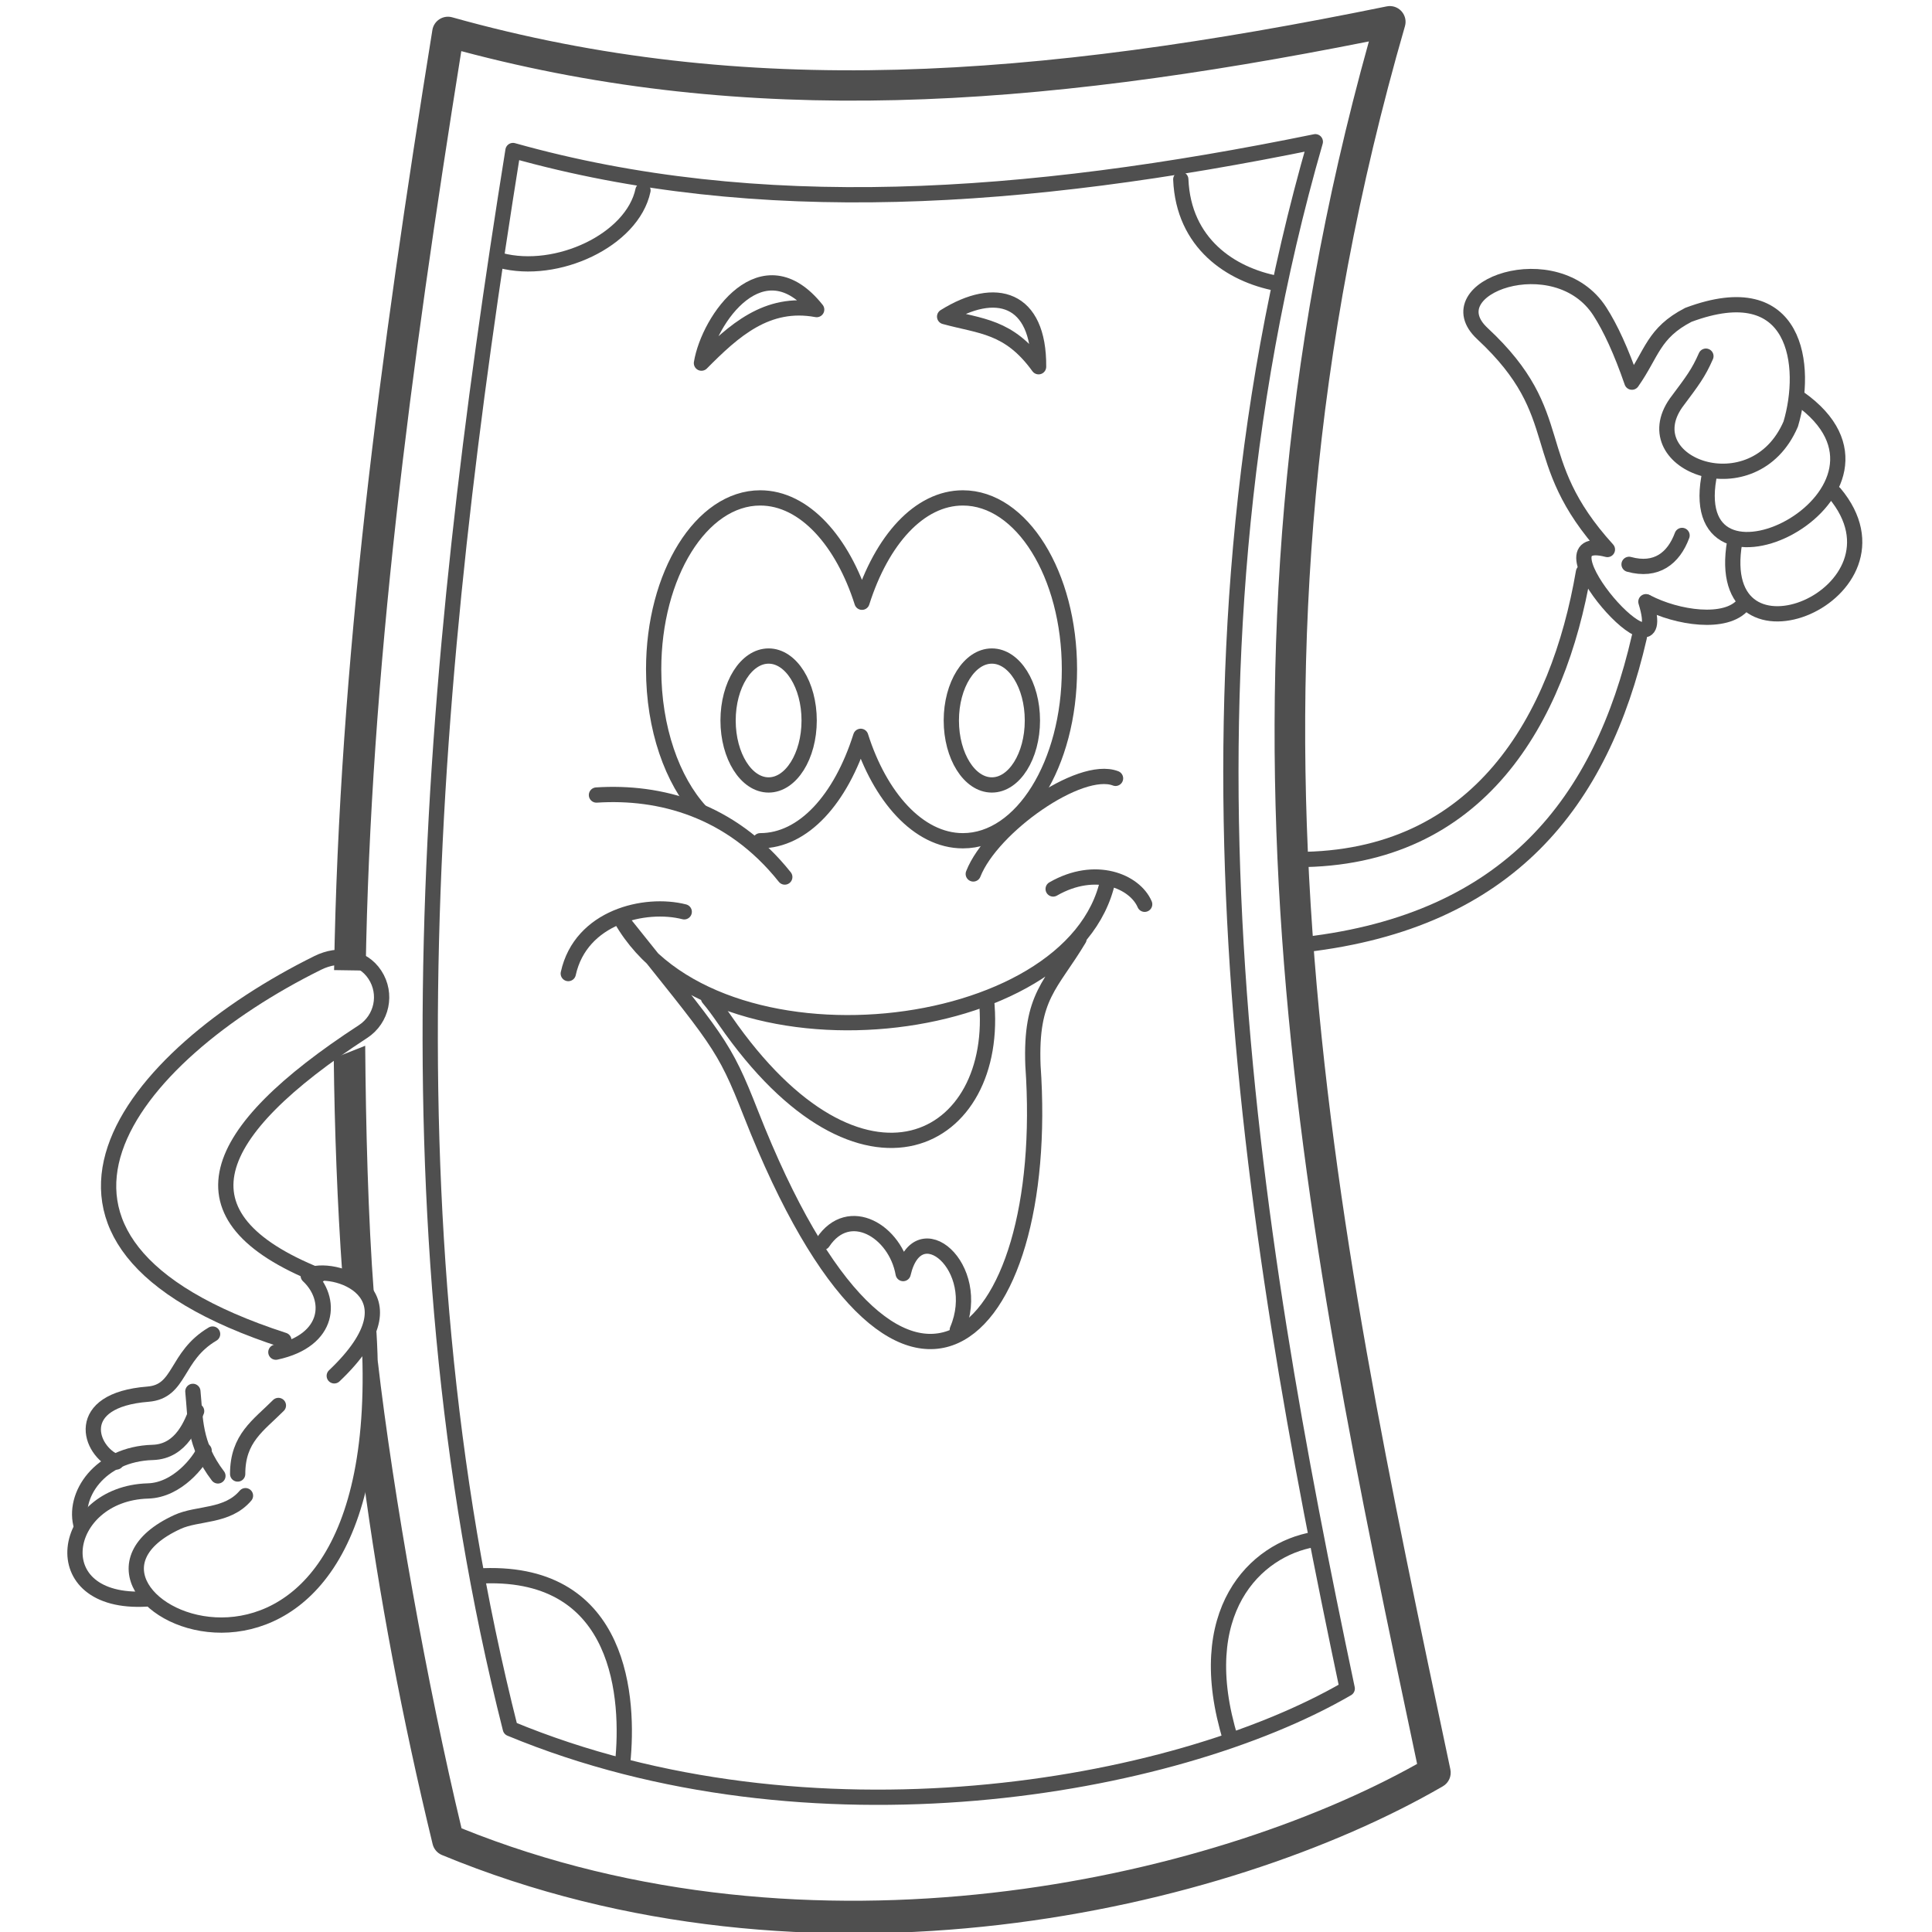 <?xml version="1.0" encoding="UTF-8" standalone="no"?>
<!-- Created with Inkscape (http://www.inkscape.org/) -->

<svg
   xmlns:dc="http://purl.org/dc/elements/1.1/"
   xmlns:cc="http://creativecommons.org/ns#"
   xmlns:rdf="http://www.w3.org/1999/02/22-rdf-syntax-ns#"
   xmlns:svg="http://www.w3.org/2000/svg"
   xmlns="http://www.w3.org/2000/svg"
   xmlns:sodipodi="http://sodipodi.sourceforge.net/DTD/sodipodi-0.dtd"
   xmlns:inkscape="http://www.inkscape.org/namespaces/inkscape"
   width="95"
   height="95"
   viewBox="0 0 95 95"
   id="svg2"
   version="1.1"
   inkscape:version="0.91 r13725"
   sodipodi:docname="pieniadz.svg"
   inkscape:export-filename="C:\Users\satysfakcja\Desktop\layer1-4.png"
   inkscape:export-xdpi="90"
   inkscape:export-ydpi="90">
  <defs
     id="defs4">
    <inkscape:perspective
       sodipodi:type="inkscape:persp3d"
       inkscape:vp_x="0 : 47.500001 : 1"
       inkscape:vp_y="0 : 1000 : 0"
       inkscape:vp_z="95.000001 : 47.500001 : 1"
       inkscape:persp3d-origin="47.5 : 31.666667 : 1"
       id="perspective7920" />
    <clipPath
       id="clipPath4247-4-4"
       clipPathUnits="userSpaceOnUse">
      <rect
         ry="3.389"
         y="964.239"
         x="7.4708069e-008"
         height="12.463"
         width="52.768"
         id="rect4249-0-8"
         style="fill:#000000;fill-opacity:1;stroke:none;stroke-width:4;stroke-linecap:round;stroke-linejoin:round;stroke-miterlimit:4;stroke-dasharray:none;stroke-dashoffset:0;stroke-opacity:1" />
    </clipPath>
    <clipPath
       id="clipPath13636"
       clipPathUnits="userSpaceOnUse">
      <rect
         ry="3.389"
         y="964.239"
         x="7.4708069e-008"
         height="12.463"
         width="52.768"
         id="rect13638"
         style="fill:#000000;fill-opacity:1;stroke:none;stroke-width:4;stroke-linecap:round;stroke-linejoin:round;stroke-miterlimit:4;stroke-dasharray:none;stroke-dashoffset:0;stroke-opacity:1" />
    </clipPath>
    <clipPath
       clipPathUnits="userSpaceOnUse"
       id="clipPath4247-4-4-6">
      <rect
         style="fill:#000000;fill-opacity:1;stroke:none;stroke-width:4;stroke-linecap:round;stroke-linejoin:round;stroke-miterlimit:4;stroke-dasharray:none;stroke-dashoffset:0;stroke-opacity:1"
         id="rect4249-0-8-9"
         width="52.768"
         height="12.463"
         x="7.4708069e-008"
         y="964.239"
         ry="3.389" />
    </clipPath>
    <clipPath
       clipPathUnits="userSpaceOnUse"
       id="clipPath13636-3">
      <rect
         style="fill:#000000;fill-opacity:1;stroke:none;stroke-width:4;stroke-linecap:round;stroke-linejoin:round;stroke-miterlimit:4;stroke-dasharray:none;stroke-dashoffset:0;stroke-opacity:1"
         id="rect13638-3"
         width="52.768"
         height="12.463"
         x="7.4708069e-008"
         y="964.239"
         ry="3.389" />
    </clipPath>
    <clipPath
       clipPathUnits="userSpaceOnUse"
       id="clipPath4247-4-4-8">
      <rect
         style="fill:#000000;fill-opacity:1;stroke:none;stroke-width:4;stroke-linecap:round;stroke-linejoin:round;stroke-miterlimit:4;stroke-dasharray:none;stroke-dashoffset:0;stroke-opacity:1"
         id="rect4249-0-8-6"
         width="52.768"
         height="12.463"
         x="7.4708069e-008"
         y="964.239"
         ry="3.389" />
    </clipPath>
    <clipPath
       clipPathUnits="userSpaceOnUse"
       id="clipPath13636-0">
      <rect
         style="fill:#000000;fill-opacity:1;stroke:none;stroke-width:4;stroke-linecap:round;stroke-linejoin:round;stroke-miterlimit:4;stroke-dasharray:none;stroke-dashoffset:0;stroke-opacity:1"
         id="rect13638-8"
         width="52.768"
         height="12.463"
         x="7.4708069e-008"
         y="964.239"
         ry="3.389" />
    </clipPath>
    <clipPath
       id="clipPath4247-4-4-6-5"
       clipPathUnits="userSpaceOnUse">
      <rect
         ry="3.389"
         y="964.239"
         x="7.4708069e-008"
         height="12.463"
         width="52.768"
         id="rect4249-0-8-9-0"
         style="fill:#000000;fill-opacity:1;stroke:none;stroke-width:4;stroke-linecap:round;stroke-linejoin:round;stroke-miterlimit:4;stroke-dasharray:none;stroke-dashoffset:0;stroke-opacity:1" />
    </clipPath>
    <clipPath
       id="clipPath13636-3-7"
       clipPathUnits="userSpaceOnUse">
      <rect
         ry="3.389"
         y="964.239"
         x="7.4708069e-008"
         height="12.463"
         width="52.768"
         id="rect13638-3-6"
         style="fill:#000000;fill-opacity:1;stroke:none;stroke-width:4;stroke-linecap:round;stroke-linejoin:round;stroke-miterlimit:4;stroke-dasharray:none;stroke-dashoffset:0;stroke-opacity:1" />
    </clipPath>
    <clipPath
       clipPathUnits="userSpaceOnUse"
       id="clipPath4247-4-4-1">
      <rect
         style="fill:#000000;fill-opacity:1;stroke:none;stroke-width:4;stroke-linecap:round;stroke-linejoin:round;stroke-miterlimit:4;stroke-dasharray:none;stroke-dashoffset:0;stroke-opacity:1"
         id="rect4249-0-8-0"
         width="52.768"
         height="12.463"
         x="7.4708069e-008"
         y="964.239"
         ry="3.389" />
    </clipPath>
    <clipPath
       clipPathUnits="userSpaceOnUse"
       id="clipPath13636-8">
      <rect
         style="fill:#000000;fill-opacity:1;stroke:none;stroke-width:4;stroke-linecap:round;stroke-linejoin:round;stroke-miterlimit:4;stroke-dasharray:none;stroke-dashoffset:0;stroke-opacity:1"
         id="rect13638-5"
         width="52.768"
         height="12.463"
         x="7.4708069e-008"
         y="964.239"
         ry="3.389" />
    </clipPath>
    <clipPath
       clipPathUnits="userSpaceOnUse"
       id="clipPath4247-4-4-62">
      <rect
         style="fill:#000000;fill-opacity:1;stroke:none;stroke-width:4;stroke-linecap:round;stroke-linejoin:round;stroke-miterlimit:4;stroke-dasharray:none;stroke-dashoffset:0;stroke-opacity:1"
         id="rect4249-0-8-1"
         width="52.768"
         height="12.463"
         x="7.4708069e-008"
         y="964.239"
         ry="3.389" />
    </clipPath>
    <clipPath
       clipPathUnits="userSpaceOnUse"
       id="clipPath13636-2">
      <rect
         style="fill:#000000;fill-opacity:1;stroke:none;stroke-width:4;stroke-linecap:round;stroke-linejoin:round;stroke-miterlimit:4;stroke-dasharray:none;stroke-dashoffset:0;stroke-opacity:1"
         id="rect13638-4"
         width="52.768"
         height="12.463"
         x="7.4708069e-008"
         y="964.239"
         ry="3.389" />
    </clipPath>
    <clipPath
       clipPathUnits="userSpaceOnUse"
       id="clipPath4247-4-4-4">
      <rect
         style="fill:#000000;fill-opacity:1;stroke:none;stroke-width:4;stroke-linecap:round;stroke-linejoin:round;stroke-miterlimit:4;stroke-dasharray:none;stroke-dashoffset:0;stroke-opacity:1"
         id="rect4249-0-8-4"
         width="52.768"
         height="12.463"
         x="7.4708069e-008"
         y="964.239"
         ry="3.389" />
    </clipPath>
    <clipPath
       clipPathUnits="userSpaceOnUse"
       id="clipPath13636-6">
      <rect
         style="fill:#000000;fill-opacity:1;stroke:none;stroke-width:4;stroke-linecap:round;stroke-linejoin:round;stroke-miterlimit:4;stroke-dasharray:none;stroke-dashoffset:0;stroke-opacity:1"
         id="rect13638-2"
         width="52.768"
         height="12.463"
         x="7.4708069e-008"
         y="964.239"
         ry="3.389" />
    </clipPath>
    <clipPath
       id="clipPath4247-4-4-6-8"
       clipPathUnits="userSpaceOnUse">
      <rect
         ry="3.389"
         y="964.239"
         x="7.4708069e-008"
         height="12.463"
         width="52.768"
         id="rect4249-0-8-9-6"
         style="fill:#000000;fill-opacity:1;stroke:none;stroke-width:4;stroke-linecap:round;stroke-linejoin:round;stroke-miterlimit:4;stroke-dasharray:none;stroke-dashoffset:0;stroke-opacity:1" />
    </clipPath>
    <clipPath
       id="clipPath13636-3-0"
       clipPathUnits="userSpaceOnUse">
      <rect
         ry="3.389"
         y="964.239"
         x="7.4708069e-008"
         height="12.463"
         width="52.768"
         id="rect13638-3-5"
         style="fill:#000000;fill-opacity:1;stroke:none;stroke-width:4;stroke-linecap:round;stroke-linejoin:round;stroke-miterlimit:4;stroke-dasharray:none;stroke-dashoffset:0;stroke-opacity:1" />
    </clipPath>
    <clipPath
       id="clipPath4247-4-4-8-3"
       clipPathUnits="userSpaceOnUse">
      <rect
         ry="3.389"
         y="964.239"
         x="7.4708069e-008"
         height="12.463"
         width="52.768"
         id="rect4249-0-8-6-7"
         style="fill:#000000;fill-opacity:1;stroke:none;stroke-width:4;stroke-linecap:round;stroke-linejoin:round;stroke-miterlimit:4;stroke-dasharray:none;stroke-dashoffset:0;stroke-opacity:1" />
    </clipPath>
    <clipPath
       id="clipPath13636-0-0"
       clipPathUnits="userSpaceOnUse">
      <rect
         ry="3.389"
         y="964.239"
         x="7.4708069e-008"
         height="12.463"
         width="52.768"
         id="rect13638-8-5"
         style="fill:#000000;fill-opacity:1;stroke:none;stroke-width:4;stroke-linecap:round;stroke-linejoin:round;stroke-miterlimit:4;stroke-dasharray:none;stroke-dashoffset:0;stroke-opacity:1" />
    </clipPath>
    <clipPath
       clipPathUnits="userSpaceOnUse"
       id="clipPath4247-4-4-6-5-9">
      <rect
         style="fill:#000000;fill-opacity:1;stroke:none;stroke-width:4;stroke-linecap:round;stroke-linejoin:round;stroke-miterlimit:4;stroke-dasharray:none;stroke-dashoffset:0;stroke-opacity:1"
         id="rect4249-0-8-9-0-8"
         width="52.768"
         height="12.463"
         x="7.4708069e-008"
         y="964.239"
         ry="3.389" />
    </clipPath>
    <clipPath
       clipPathUnits="userSpaceOnUse"
       id="clipPath13636-3-7-0">
      <rect
         style="fill:#000000;fill-opacity:1;stroke:none;stroke-width:4;stroke-linecap:round;stroke-linejoin:round;stroke-miterlimit:4;stroke-dasharray:none;stroke-dashoffset:0;stroke-opacity:1"
         id="rect13638-3-6-1"
         width="52.768"
         height="12.463"
         x="7.4708069e-008"
         y="964.239"
         ry="3.389" />
    </clipPath>
    <clipPath
       id="clipPath4247-4-4-1-0"
       clipPathUnits="userSpaceOnUse">
      <rect
         ry="3.389"
         y="964.239"
         x="7.4708069e-008"
         height="12.463"
         width="52.768"
         id="rect4249-0-8-0-0"
         style="fill:#000000;fill-opacity:1;stroke:none;stroke-width:4;stroke-linecap:round;stroke-linejoin:round;stroke-miterlimit:4;stroke-dasharray:none;stroke-dashoffset:0;stroke-opacity:1" />
    </clipPath>
    <clipPath
       id="clipPath13636-8-3"
       clipPathUnits="userSpaceOnUse">
      <rect
         ry="3.389"
         y="964.239"
         x="7.4708069e-008"
         height="12.463"
         width="52.768"
         id="rect13638-5-1"
         style="fill:#000000;fill-opacity:1;stroke:none;stroke-width:4;stroke-linecap:round;stroke-linejoin:round;stroke-miterlimit:4;stroke-dasharray:none;stroke-dashoffset:0;stroke-opacity:1" />
    </clipPath>
    <clipPath
       id="clipPath4247-4-4-62-8"
       clipPathUnits="userSpaceOnUse">
      <rect
         ry="3.389"
         y="964.239"
         x="7.4708069e-008"
         height="12.463"
         width="52.768"
         id="rect4249-0-8-1-0"
         style="fill:#000000;fill-opacity:1;stroke:none;stroke-width:4;stroke-linecap:round;stroke-linejoin:round;stroke-miterlimit:4;stroke-dasharray:none;stroke-dashoffset:0;stroke-opacity:1" />
    </clipPath>
    <clipPath
       id="clipPath13636-2-8"
       clipPathUnits="userSpaceOnUse">
      <rect
         ry="3.389"
         y="964.239"
         x="7.4708069e-008"
         height="12.463"
         width="52.768"
         id="rect13638-4-0"
         style="fill:#000000;fill-opacity:1;stroke:none;stroke-width:4;stroke-linecap:round;stroke-linejoin:round;stroke-miterlimit:4;stroke-dasharray:none;stroke-dashoffset:0;stroke-opacity:1" />
    </clipPath>
    <clipPath
       clipPathUnits="userSpaceOnUse"
       id="clipPath4247-4-4-2">
      <rect
         style="fill:#000000;fill-opacity:1;stroke:none;stroke-width:4;stroke-linecap:round;stroke-linejoin:round;stroke-miterlimit:4;stroke-dasharray:none;stroke-dashoffset:0;stroke-opacity:1"
         id="rect4249-0-8-97"
         width="52.768"
         height="12.463"
         x="7.4708069e-008"
         y="964.239"
         ry="3.389" />
    </clipPath>
    <clipPath
       clipPathUnits="userSpaceOnUse"
       id="clipPath13636-1">
      <rect
         style="fill:#000000;fill-opacity:1;stroke:none;stroke-width:4;stroke-linecap:round;stroke-linejoin:round;stroke-miterlimit:4;stroke-dasharray:none;stroke-dashoffset:0;stroke-opacity:1"
         id="rect13638-51"
         width="52.768"
         height="12.463"
         x="7.4708069e-008"
         y="964.239"
         ry="3.389" />
    </clipPath>
    <clipPath
       id="clipPath4247-4-4-6-85"
       clipPathUnits="userSpaceOnUse">
      <rect
         ry="3.389"
         y="964.239"
         x="7.4708069e-008"
         height="12.463"
         width="52.768"
         id="rect4249-0-8-9-60"
         style="fill:#000000;fill-opacity:1;stroke:none;stroke-width:4;stroke-linecap:round;stroke-linejoin:round;stroke-miterlimit:4;stroke-dasharray:none;stroke-dashoffset:0;stroke-opacity:1" />
    </clipPath>
    <clipPath
       id="clipPath13636-3-8"
       clipPathUnits="userSpaceOnUse">
      <rect
         ry="3.389"
         y="964.239"
         x="7.4708069e-008"
         height="12.463"
         width="52.768"
         id="rect13638-3-1"
         style="fill:#000000;fill-opacity:1;stroke:none;stroke-width:4;stroke-linecap:round;stroke-linejoin:round;stroke-miterlimit:4;stroke-dasharray:none;stroke-dashoffset:0;stroke-opacity:1" />
    </clipPath>
    <clipPath
       clipPathUnits="userSpaceOnUse"
       id="clipPath4247-4-4-45">
      <rect
         style="fill:#000000;fill-opacity:1;stroke:none;stroke-width:4;stroke-linecap:round;stroke-linejoin:round;stroke-miterlimit:4;stroke-dasharray:none;stroke-dashoffset:0;stroke-opacity:1"
         id="rect4249-0-8-973"
         width="52.768"
         height="12.463"
         x="7.4708069e-008"
         y="964.239"
         ry="3.389" />
    </clipPath>
    <clipPath
       clipPathUnits="userSpaceOnUse"
       id="clipPath13636-5">
      <rect
         style="fill:#000000;fill-opacity:1;stroke:none;stroke-width:4;stroke-linecap:round;stroke-linejoin:round;stroke-miterlimit:4;stroke-dasharray:none;stroke-dashoffset:0;stroke-opacity:1"
         id="rect13638-39"
         width="52.768"
         height="12.463"
         x="7.4708069e-008"
         y="964.239"
         ry="3.389" />
    </clipPath>
    <clipPath
       clipPathUnits="userSpaceOnUse"
       id="clipPath4247-4-4-0">
      <rect
         style="fill:#000000;fill-opacity:1;stroke:none;stroke-width:4;stroke-linecap:round;stroke-linejoin:round;stroke-miterlimit:4;stroke-dasharray:none;stroke-dashoffset:0;stroke-opacity:1"
         id="rect4249-0-8-5"
         width="52.768"
         height="12.463"
         x="7.4708069e-008"
         y="964.239"
         ry="3.389" />
    </clipPath>
    <clipPath
       clipPathUnits="userSpaceOnUse"
       id="clipPath13636-84">
      <rect
         style="fill:#000000;fill-opacity:1;stroke:none;stroke-width:4;stroke-linecap:round;stroke-linejoin:round;stroke-miterlimit:4;stroke-dasharray:none;stroke-dashoffset:0;stroke-opacity:1"
         id="rect13638-33"
         width="52.768"
         height="12.463"
         x="7.4708069e-008"
         y="964.239"
         ry="3.389" />
    </clipPath>
  </defs>
  <sodipodi:namedview
     id="base"
     pagecolor="#ffffff"
     bordercolor="#666666"
     borderopacity="1.0"
     inkscape:pageopacity="0.0"
     inkscape:pageshadow="2"
     inkscape:zoom="7.919596"
     inkscape:cx="8.7345606"
     inkscape:cy="51.158081"
     inkscape:document-units="px"
     inkscape:current-layer="layer1"
     showgrid="false"
     units="px"
     fit-margin-top="0"
     fit-margin-left="0"
     fit-margin-right="0"
     fit-margin-bottom="0"
     inkscape:window-width="1920"
     inkscape:window-height="1017"
     inkscape:window-x="1912"
     inkscape:window-y="-8"
     inkscape:window-maximized="1"
     showguides="true" />
  <g
     inkscape:label="Layer 1"
     inkscape:groupmode="layer"
     id="layer1"
     transform="translate(-669.643,-776.291)">
    <g
       id="g4464"
       transform="matrix(1.239,0,0,1.242,1904.456,322.836)" />
    <g
       id="g4464-8"
       transform="matrix(1.239,0,0,1.242,1741.242,341.05)" />
    <g
       id="g5043"
       transform="matrix(1.035,0,0,1.035,-25.144,-26.781)">
      <path
         sodipodi:nodetypes="cccccccccccccccccccccccc"
         inkscape:connector-curvature="0"
         id="rect4904"
         d="m 737.281,776.203 c -0.038,0.002 -0.076,0.008 -0.113,0.016 -16.752,3.419 -30.434,4.427 -44.393,0.518 -0.43,-0.12 -0.869,0.161 -0.941,0.602 -2.496,15.509 -4.433,30.076 -4.67,44.664 l 1.5,0.023 c 0.231,-14.225 2.113,-28.493 4.543,-43.682 13.645,3.637 27.119,2.722 43.119,-0.461 -8.526,30.576 -3.239,55.694 2.291,81.834 -9.914,5.551 -28.801,9.758 -45.398,3.059 -1.62,-6.749 -3.241,-15.782 -3.987,-22.259 l -0.7,5.461 c 0.767,5.758 1.863,11.561 3.314,17.55 0.057,0.232 0.22,0.424 0.441,0.516 17.501,7.243 37.255,2.7 47.553,-3.264 0.281,-0.163 0.425,-0.487 0.357,-0.805 -5.644,-26.681 -11.108,-51.853 -2.158,-82.814 0.143,-0.495 -0.244,-0.983 -0.758,-0.957 z m -50.133,49.986 c 0.038,3.366 0.172,6.977 0.407,10.259 l 1.503,0.99 c -0.281,-3.676 -0.387,-8.099 -0.416,-11.84 z"
         style="color:#000000;font-style:normal;font-variant:normal;font-weight:normal;font-stretch:normal;font-size:medium;line-height:normal;font-family:sans-serif;text-indent:0;text-align:start;text-decoration:none;text-decoration-line:none;text-decoration-style:solid;text-decoration-color:#000000;letter-spacing:normal;word-spacing:normal;text-transform:none;direction:ltr;block-progression:tb;writing-mode:lr-tb;baseline-shift:baseline;text-anchor:start;white-space:normal;clip-rule:nonzero;display:inline;overflow:visible;visibility:visible;opacity:1;isolation:auto;mix-blend-mode:normal;color-interpolation:sRGB;color-interpolation-filters:linearRGB;solid-color:#000000;solid-opacity:1;fill:#4f4f4f;fill-opacity:1;fill-rule:nonzero;stroke:none;stroke-width:1.5;stroke-linecap:round;stroke-linejoin:round;stroke-miterlimit:4;stroke-dasharray:none;stroke-dashoffset:0;stroke-opacity:1;color-rendering:auto;image-rendering:auto;shape-rendering:auto;text-rendering:auto;enable-background:accumulate" />
      <path
         style="opacity:1;fill:none;fill-opacity:1;stroke:#4f4f4f;stroke-width:0.725;stroke-linecap:round;stroke-linejoin:round;stroke-miterlimit:4;stroke-dasharray:none;stroke-opacity:1"
         d="m 704.572,814.46 c -1.343,-1.465 -2.226,-3.94 -2.226,-6.746 0,-4.498 2.267,-8.144 5.063,-8.144 2.112,0 3.922,2.08 4.835,4.957 0.936,-2.951 2.719,-4.957 4.793,-4.957 2.796,0 5.063,3.646 5.063,8.144 0,4.498 -2.267,8.144 -5.063,8.144 -2.13,0 -3.952,-2.115 -4.853,-4.961 -0.945,2.986 -2.716,4.961 -4.775,4.961"
         id="path4907"
         inkscape:connector-curvature="0"
         sodipodi:nodetypes="csscssscc" />
      <path
         style="opacity:1;fill:none;fill-opacity:1;stroke:#4f4f4f;stroke-width:0.725;stroke-linecap:round;stroke-linejoin:round;stroke-miterlimit:4;stroke-dasharray:none;stroke-opacity:1"
         d="m 695.663,783.066 c 11.625,3.265 24.278,2.415 38.118,-0.417 -7.416,25.72 -3.133,51.457 1.516,73.489 -8.301,4.82 -25.583,7.785 -39.76,1.902 -6.205,-24.498 -3.839,-50.268 0.126,-74.974 z"
         id="path4950"
         inkscape:connector-curvature="0"
         sodipodi:nodetypes="ccccc" />
      <path
         sodipodi:nodetypes="ccscc"
         inkscape:connector-curvature="0"
         id="rect4956"
         d="m 722.557,820.519 c -1.317,2.204 -2.317,2.707 -2.191,6.013 0.924,13.196 -6.311,20.328 -13.398,2.292 -1.316,-3.35 -1.507,-3.396 -6.164,-9.229 4.388,7.695 21.517,5.785 23.125,-1.875"
         style="opacity:1;fill:none;fill-opacity:1;stroke:#4f4f4f;stroke-width:0.725;stroke-linecap:round;stroke-linejoin:round;stroke-miterlimit:4;stroke-dasharray:none;stroke-opacity:1" />
      <path
         style="opacity:1;fill:none;fill-opacity:1;stroke:#4f4f4f;stroke-width:0.725;stroke-linecap:round;stroke-linejoin:round;stroke-miterlimit:4;stroke-dasharray:none;stroke-opacity:1"
         d="m 718.156,823.392 c 0.706,6.812 -5.919,10.402 -12.411,1.01 -0.302,-0.437 -0.54,-0.767 -0.792,-1.063"
         id="path4959"
         inkscape:connector-curvature="0"
         sodipodi:nodetypes="csc" />
      <path
         sodipodi:nodetypes="ccc"
         inkscape:connector-curvature="0"
         id="path4961"
         d="m 716.772,839.095 c 1.262,-2.972 -1.878,-5.666 -2.572,-2.674 -0.358,-2.02 -2.578,-3.342 -3.813,-1.485"
         style="opacity:1;fill:none;fill-opacity:1;stroke:#4f4f4f;stroke-width:0.725;stroke-linecap:round;stroke-linejoin:round;stroke-miterlimit:4;stroke-dasharray:none;stroke-opacity:1" />
      <path
         style="opacity:1;fill:none;fill-opacity:1;stroke:#4f4f4f;stroke-width:0.725;stroke-linecap:round;stroke-linejoin:round;stroke-miterlimit:4;stroke-dasharray:none;stroke-opacity:1"
         d="m 703.799,819.234 c -1.862,-0.474 -4.918,0.236 -5.509,2.934"
         id="path4963"
         inkscape:connector-curvature="0"
         sodipodi:nodetypes="cc" />
      <path
         sodipodi:nodetypes="cc"
         inkscape:connector-curvature="0"
         id="path4987"
         d="m 725.674,818.876 c -0.468,-1.093 -2.344,-1.881 -4.348,-0.727"
         style="opacity:1;fill:none;fill-opacity:1;stroke:#4f4f4f;stroke-width:0.725;stroke-linecap:round;stroke-linejoin:round;stroke-miterlimit:4;stroke-dasharray:none;stroke-opacity:1" />
      <path
         style="opacity:1;fill:none;fill-opacity:1;stroke:#4f4f4f;stroke-width:0.725;stroke-linecap:round;stroke-linejoin:round;stroke-miterlimit:4;stroke-dasharray:none;stroke-opacity:1"
         d="m 724.29,812.894 c -1.7,-0.653 -5.888,2.314 -6.759,4.541"
         id="path4989"
         inkscape:connector-curvature="0"
         sodipodi:nodetypes="cc" />
      <path
         sodipodi:nodetypes="cc"
         inkscape:connector-curvature="0"
         id="path4991"
         d="m 708.576,817.582 c -2.565,-3.219 -5.949,-4.09 -8.947,-3.896"
         style="opacity:1;fill:none;fill-opacity:1;stroke:#4f4f4f;stroke-width:0.725;stroke-linecap:round;stroke-linejoin:round;stroke-miterlimit:4;stroke-dasharray:none;stroke-opacity:1" />
      <path
         style="opacity:1;fill:none;fill-opacity:1;stroke:#4f4f4f;stroke-width:0.725;stroke-linecap:round;stroke-linejoin:round;stroke-miterlimit:4;stroke-dasharray:none;stroke-opacity:1"
         d="m 710.091,790.623 c -2.565,-3.219 -5.128,0.456 -5.474,2.544 1.533,-1.547 3.115,-2.979 5.474,-2.544 z"
         id="path4993"
         inkscape:connector-curvature="0"
         sodipodi:nodetypes="ccc" />
      <path
         sodipodi:nodetypes="ccc"
         inkscape:connector-curvature="0"
         id="path4995"
         d="m 720.634,793.338 c 0.024,-3.282 -2.034,-3.901 -4.464,-2.381 1.723,0.473 3.052,0.43 4.464,2.381 z"
         style="opacity:1;fill:none;fill-opacity:1;stroke:#4f4f4f;stroke-width:0.725;stroke-linecap:round;stroke-linejoin:round;stroke-miterlimit:4;stroke-dasharray:none;stroke-opacity:1" />
      <path
         style="opacity:1;fill:none;fill-opacity:1;stroke:#4f4f4f;stroke-width:0.725;stroke-linecap:round;stroke-linejoin:round;stroke-miterlimit:4;stroke-dasharray:none;stroke-opacity:1"
         d="m 695.065,788.287 c 2.684,0.71 6.272,-0.965 6.774,-3.328"
         id="path4997"
         inkscape:connector-curvature="0"
         sodipodi:nodetypes="cc" />
      <path
         sodipodi:nodetypes="cc"
         inkscape:connector-curvature="0"
         id="path4999"
         d="m 727.39,784.436 c 0.125,3.044 2.379,4.528 4.564,4.943"
         style="opacity:1;fill:none;fill-opacity:1;stroke:#4f4f4f;stroke-width:0.725;stroke-linecap:round;stroke-linejoin:round;stroke-miterlimit:4;stroke-dasharray:none;stroke-opacity:1" />
      <path
         style="opacity:1;fill:none;fill-opacity:1;stroke:#4f4f4f;stroke-width:0.725;stroke-linecap:round;stroke-linejoin:round;stroke-miterlimit:4;stroke-dasharray:none;stroke-opacity:1"
         d="m 733.704,849.057 c -2.763,0.475 -5.818,3.417 -3.948,9.488"
         id="path5001"
         inkscape:connector-curvature="0"
         sodipodi:nodetypes="cc" />
      <path
         sodipodi:nodetypes="cc"
         inkscape:connector-curvature="0"
         id="path5003"
         d="m 700.874,859.663 c 0.309,-2.991 -0.012,-9.108 -6.6,-8.884"
         style="opacity:1;fill:none;fill-opacity:1;stroke:#4f4f4f;stroke-width:0.725;stroke-linecap:round;stroke-linejoin:round;stroke-miterlimit:4;stroke-dasharray:none;stroke-opacity:1" />
      <path
         sodipodi:nodetypes="cc"
         inkscape:connector-curvature="0"
         id="path5005"
         d="m 746.521,803.095 c -1.19,6.946 -4.928,13.665 -13.608,13.655"
         style="opacity:1;fill:none;fill-opacity:1;stroke:#4f4f4f;stroke-width:0.725;stroke-linecap:round;stroke-linejoin:round;stroke-miterlimit:4;stroke-dasharray:none;stroke-opacity:1" />
      <path
         style="opacity:1;fill:none;fill-opacity:1;stroke:#4f4f4f;stroke-width:0.725;stroke-linecap:round;stroke-linejoin:round;stroke-miterlimit:4;stroke-dasharray:none;stroke-opacity:1"
         d="m 749.172,806.188 c -1.804,7.838 -6.186,13.48 -15.881,14.602"
         id="path5007"
         inkscape:connector-curvature="0"
         sodipodi:nodetypes="cc" />
      <path
         style="opacity:1;fill:none;fill-opacity:1;stroke:#4f4f4f;stroke-width:0.725;stroke-linecap:round;stroke-linejoin:round;stroke-miterlimit:4;stroke-dasharray:none;stroke-opacity:1"
         d="m 752.338,792.836 c -0.361,0.818 -0.623,1.156 -1.416,2.217 -2.059,2.926 3.702,5.075 5.446,1.006 0.817,-2.744 0.329,-7.126 -4.863,-5.186 -1.668,0.861 -1.721,1.829 -2.682,3.198 -0.509,-1.474 -1.021,-2.579 -1.524,-3.36 -2.075,-3.224 -7.923,-1.127 -5.579,1.053 4.22,3.924 2.002,5.927 5.938,10.258 -3.729,-0.979 3.172,6.861 1.829,2.48"
         id="path5009"
         inkscape:connector-curvature="0"
         sodipodi:nodetypes="cccccsscc" />
      <path
         sodipodi:nodetypes="cc"
         inkscape:connector-curvature="0"
         id="rect5011"
         d="m 752.475,798.623 c -1.141,6.592 10.509,0.598 4.293,-3.788"
         style="opacity:1;fill:none;fill-opacity:1;stroke:#4f4f4f;stroke-width:0.725;stroke-linecap:round;stroke-linejoin:round;stroke-miterlimit:4;stroke-dasharray:none;stroke-opacity:1" />
      <path
         style="opacity:1;fill:none;fill-opacity:1;stroke:#4f4f4f;stroke-width:0.725;stroke-linecap:round;stroke-linejoin:round;stroke-miterlimit:4;stroke-dasharray:none;stroke-opacity:1"
         d="m 753.706,801.653 c -1.141,6.592 8.726,2.461 4.751,-2.304"
         id="path5014"
         inkscape:connector-curvature="0"
         sodipodi:nodetypes="cc" />
      <path
         sodipodi:nodetypes="cc"
         inkscape:connector-curvature="0"
         id="path5016"
         d="m 754.11,804.636 c -0.819,0.984 -3.137,0.636 -4.57,-0.11"
         style="opacity:1;fill:none;fill-opacity:1;stroke:#4f4f4f;stroke-width:0.725;stroke-linecap:round;stroke-linejoin:round;stroke-miterlimit:4;stroke-dasharray:none;stroke-opacity:1" />
      <path
         style="opacity:1;fill:none;fill-opacity:1;stroke:#4f4f4f;stroke-width:0.725;stroke-linecap:round;stroke-linejoin:round;stroke-miterlimit:4;stroke-dasharray:none;stroke-opacity:1"
         d="m 751.205,801.353 c -0.403,1.086 -1.222,1.73 -2.518,1.374"
         id="path5018"
         inkscape:connector-curvature="0"
         sodipodi:nodetypes="cc" />
      <path
         sodipodi:nodetypes="csssc"
         inkscape:connector-curvature="0"
         id="rect5020"
         d="m 112.406,1077.704 c -9.637,-11.966 1.304,-15.321 11.178,-14.145 1.075,0.128 1.954,0.872 1.954,1.954 0,1.083 -0.872,1.954 -1.954,1.954 -8.794,0 -12.393,2.436 -8.123,8.554"
         style="opacity:1;fill:none;fill-opacity:1;stroke:#4f4f4f;stroke-width:0.725;stroke-linecap:round;stroke-linejoin:round;stroke-miterlimit:4;stroke-dasharray:none;stroke-opacity:1"
         transform="matrix(0.838,-0.546,0.548,0.836,0,0)" />
      <path
         style="opacity:1;fill:none;fill-opacity:1;stroke:#4f4f4f;stroke-width:0.725;stroke-linecap:round;stroke-linejoin:round;stroke-miterlimit:4;stroke-dasharray:none;stroke-opacity:1"
         d="m 684.398,840.155 c 2.609,-0.56 2.699,-2.548 1.537,-3.632 1.089,-0.569 5.476,0.738 1.237,4.757 m 1.645,-2.031 c 1.292,21.444 -16.913,12.557 -9.092,8.972 0.961,-0.441 2.359,-0.224 3.229,-1.248"
         id="path5023"
         inkscape:connector-curvature="0"
         sodipodi:nodetypes="ccccsc" />
      <path
         sodipodi:nodetypes="cc"
         inkscape:connector-curvature="0"
         id="path5025"
         d="m 682.583,845.944 c -0.003,-1.704 0.991,-2.309 1.935,-3.257"
         style="opacity:1;fill:none;fill-opacity:1;stroke:#4f4f4f;stroke-width:0.725;stroke-linecap:round;stroke-linejoin:round;stroke-miterlimit:4;stroke-dasharray:none;stroke-opacity:1" />
      <path
         style="opacity:1;fill:none;fill-opacity:1;stroke:#4f4f4f;stroke-width:0.725;stroke-linecap:round;stroke-linejoin:round;stroke-miterlimit:4;stroke-dasharray:none;stroke-opacity:1"
         d="m 681.645,846.034 c -1.149,-1.506 -1.062,-2.737 -1.19,-4.016"
         id="path5027"
         inkscape:connector-curvature="0"
         sodipodi:nodetypes="cc" />
      <path
         sodipodi:nodetypes="csc"
         inkscape:connector-curvature="0"
         id="path5029"
         d="m 678.252,851.882 c -4.991,0.291 -4.07,-5.015 0.07,-5.133 1.411,-0.04 2.442,-1.409 2.668,-1.919"
         style="opacity:1;fill:none;fill-opacity:1;stroke:#4f4f4f;stroke-width:0.725;stroke-linecap:round;stroke-linejoin:round;stroke-miterlimit:4;stroke-dasharray:none;stroke-opacity:1" />
      <path
         style="opacity:1;fill:none;fill-opacity:1;stroke:#4f4f4f;stroke-width:0.725;stroke-linecap:round;stroke-linejoin:round;stroke-miterlimit:4;stroke-dasharray:none;stroke-opacity:1"
         d="m 675.166,848.454 c -0.46,-1.482 0.867,-3.464 3.379,-3.536 1.411,-0.04 1.862,-1.453 2.088,-1.963"
         id="path5031"
         inkscape:connector-curvature="0"
         sodipodi:nodetypes="csc" />
      <path
         sodipodi:nodetypes="csc"
         inkscape:connector-curvature="0"
         id="path5033"
         d="m 676.818,845.374 c -1.292,-0.524 -2.101,-2.94 1.5,-3.223 1.578,-0.124 1.283,-1.799 3.074,-2.857"
         style="opacity:1;fill:none;fill-opacity:1;stroke:#4f4f4f;stroke-width:0.725;stroke-linecap:round;stroke-linejoin:round;stroke-miterlimit:4;stroke-dasharray:none;stroke-opacity:1" />
      <ellipse
         ry="3.062"
         rx="1.926"
         cy="810.145"
         cx="707.808"
         id="path5039"
         style="opacity:1;fill:none;fill-opacity:1;stroke:#4f4f4f;stroke-width:0.725;stroke-linecap:round;stroke-linejoin:round;stroke-miterlimit:4;stroke-dasharray:none;stroke-opacity:1" />
      <ellipse
         style="opacity:1;fill:none;fill-opacity:1;stroke:#4f4f4f;stroke-width:0.725;stroke-linecap:round;stroke-linejoin:round;stroke-miterlimit:4;stroke-dasharray:none;stroke-opacity:1"
         id="ellipse5041"
         cx="718.414"
         cy="810.145"
         rx="1.926"
         ry="3.062" />
    </g>
  </g>
</svg>
